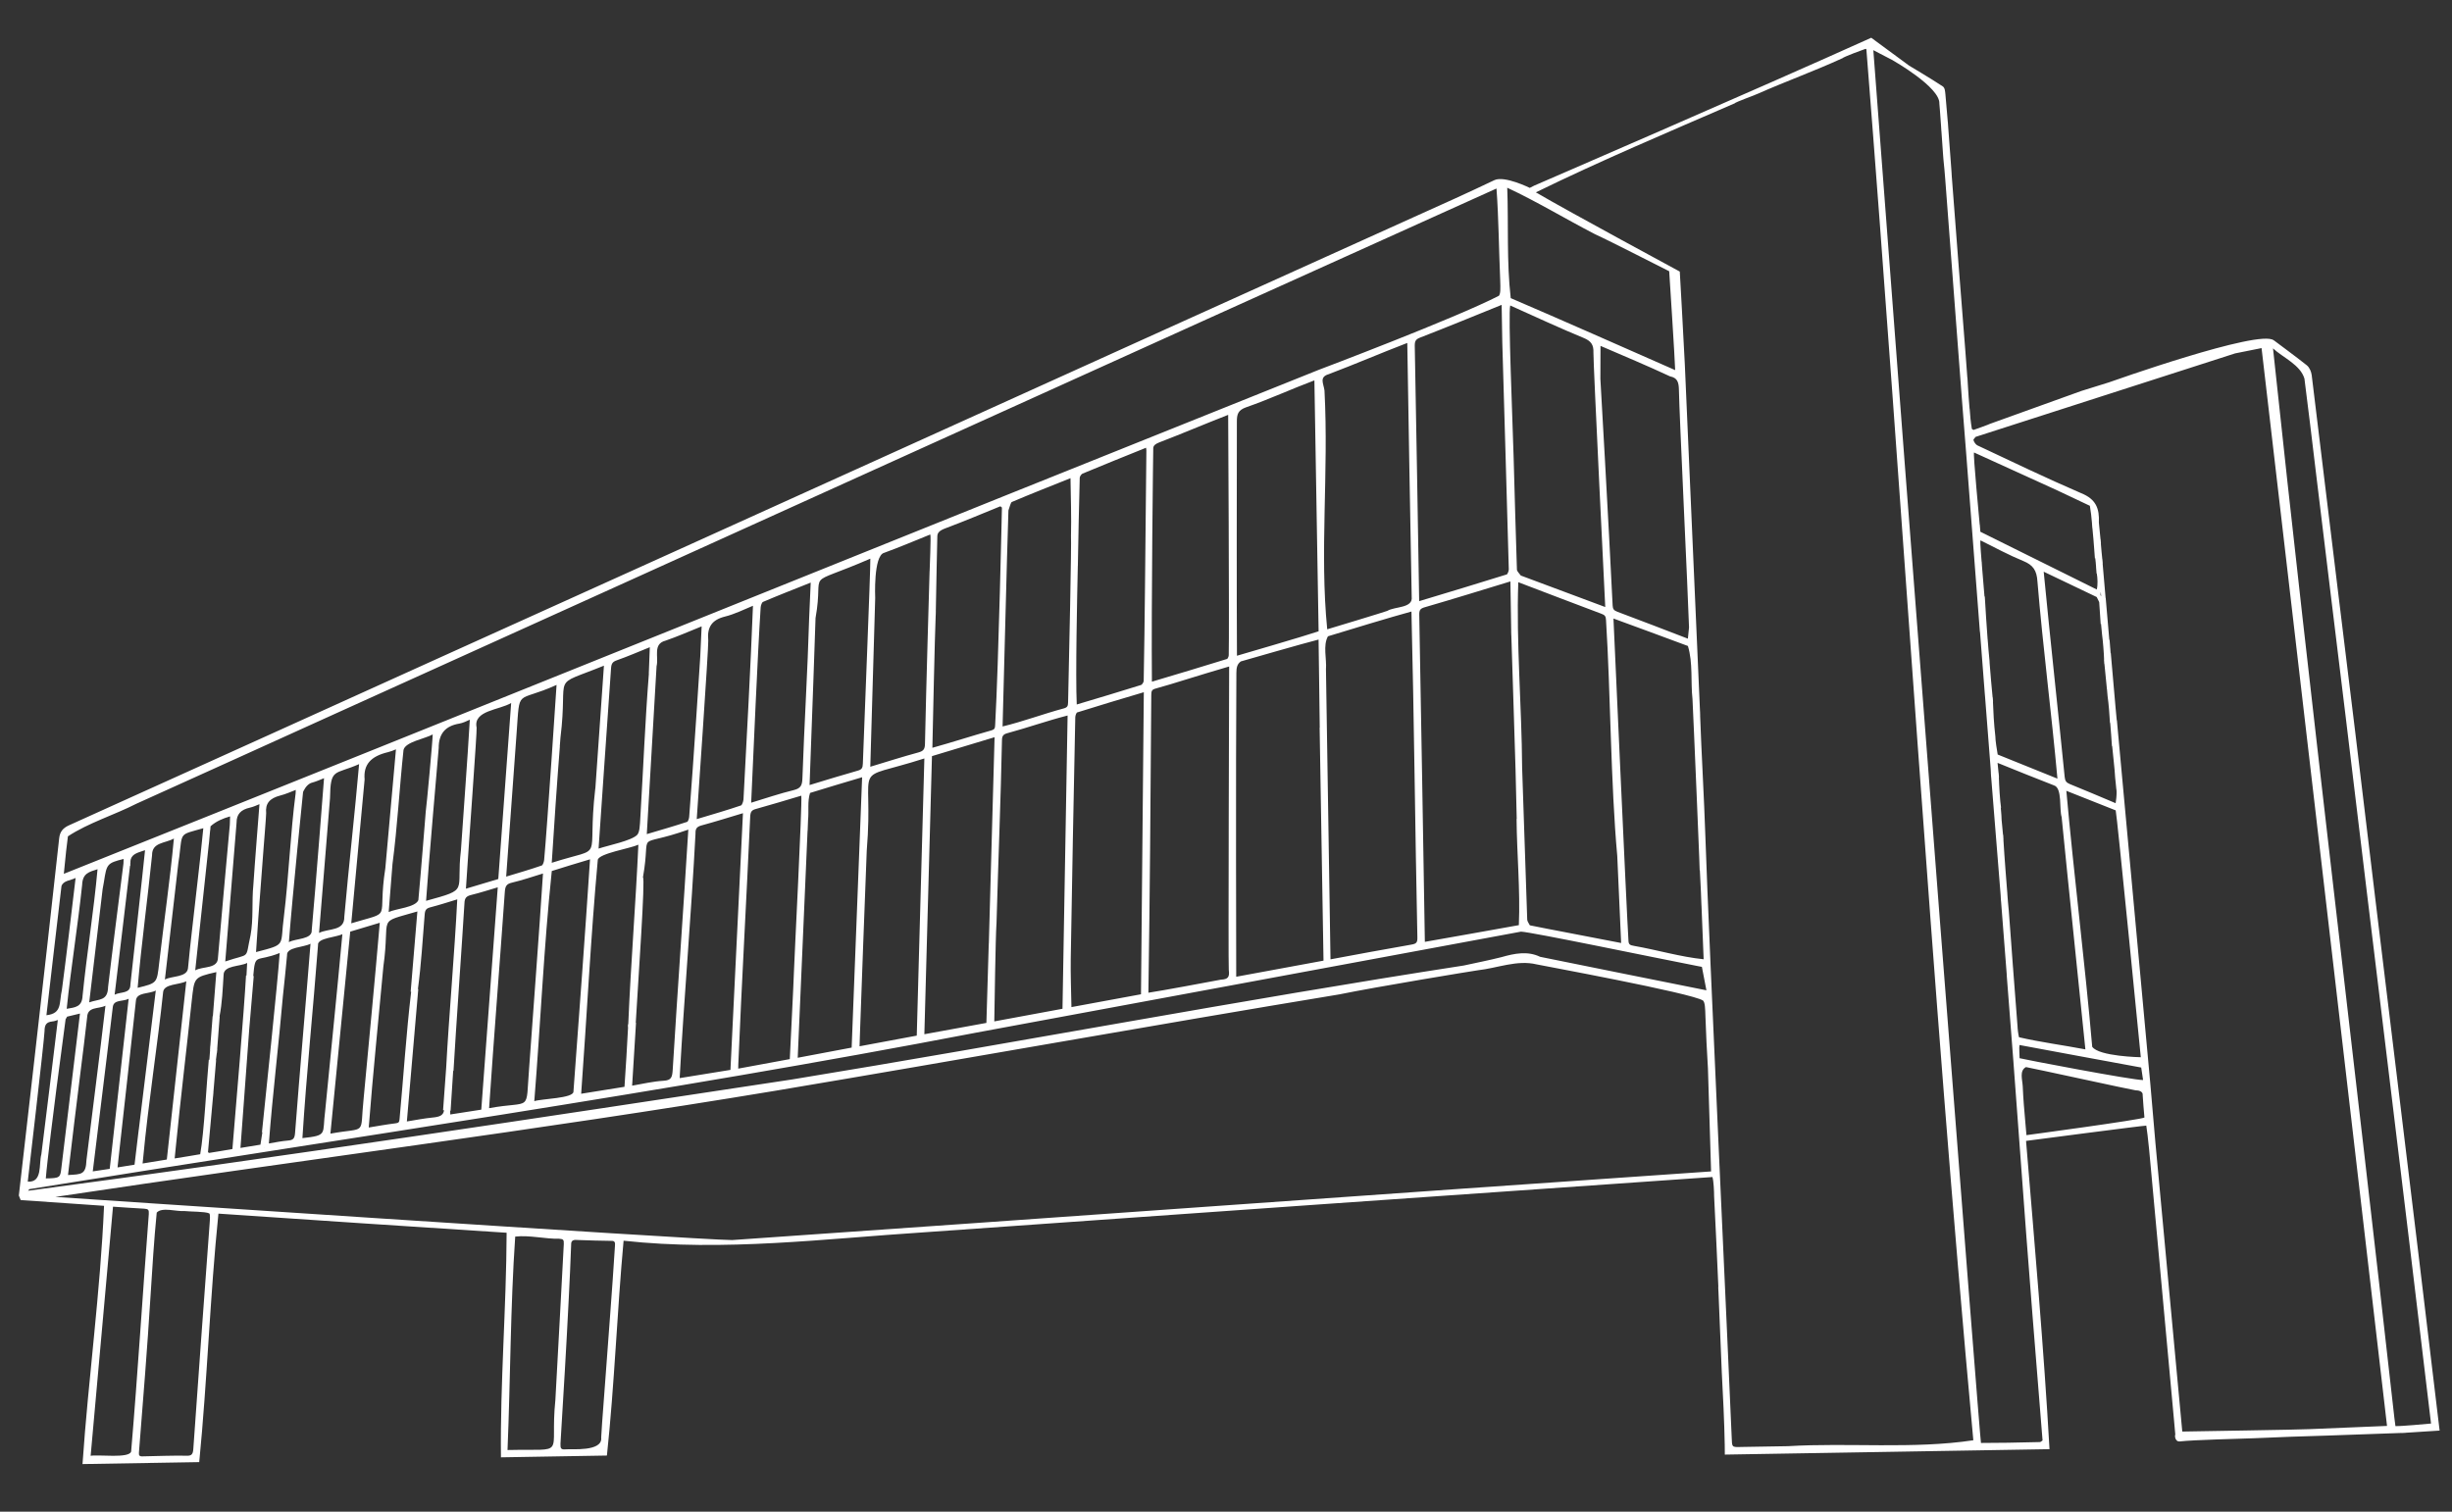 <svg width="60" height="37" viewBox="0 0 60 37" fill="none" xmlns="http://www.w3.org/2000/svg">
<rect x="0" y="0" width="60" height="37" fill="#333333" stroke="none"/>
<g clip-path="url(#clip0_307_27)">
<path d="M57.631 17.912C57.372 15.775 57.105 13.64 56.849 11.503C56.758 10.742 56.663 9.956 56.567 9.182C56.557 9.102 56.516 8.996 56.447 8.941C56.21 8.75 55.66 8.346 55.641 8.33L55.64 8.331C55.3 8.042 51.605 9.359 51.605 9.359C51.495 9.391 50.936 9.569 50.931 9.569C50.931 9.569 48.713 10.366 48.711 10.368L48.711 10.367C48.665 10.392 48.345 10.505 48.29 10.524C48.278 10.515 48.26 10.506 48.251 10.498C48.224 10.338 48.207 10.164 48.197 10.003L48.195 10.004C48.183 9.866 48.162 9.587 48.155 9.45L48.156 9.45L48.154 9.436L48.143 9.246L48.141 9.25C48.135 9.164 48.092 8.592 48.092 8.592C48.081 8.472 47.764 4.413 47.759 4.307L47.753 4.202L47.672 3.11C47.672 3.11 47.665 3.016 47.664 2.994L47.662 2.982C47.66 2.956 47.653 2.878 47.653 2.878C47.65 2.843 47.604 2.311 47.604 2.311C47.596 2.24 47.595 2.15 47.537 2.113C47.268 1.934 46.718 1.608 46.718 1.608L45.789 0.924C43.065 2.155 37.54 4.544 37.54 4.544C37.518 4.556 37.466 4.582 37.444 4.593L37.444 4.594L37.434 4.599C37.434 4.599 36.815 4.293 36.568 4.409C35.914 4.722 35.241 5.024 34.591 5.316C26.678 8.887 18.774 12.479 10.862 16.05C7.804 17.434 4.77 18.81 1.687 20.201C1.535 20.27 1.465 20.362 1.448 20.518C1.127 23.47 0.461 29.262 0.461 29.262L0.506 29.373L2.546 29.514C2.455 31.634 2.164 33.725 2.019 35.835L4.875 35.787C5.074 33.765 5.138 31.727 5.345 29.705C7.681 29.866 10.058 30.021 12.397 30.173C12.39 32.003 12.238 33.837 12.258 35.67L14.851 35.626C15.037 33.883 15.099 32.115 15.259 30.368C17.721 30.637 20.182 30.319 22.641 30.16C29.058 29.704 35.484 29.255 41.903 28.809C41.934 28.911 41.944 29.169 41.944 29.277C41.975 29.929 42.022 30.85 42.048 31.499L42.045 31.499C42.047 31.525 42.05 31.578 42.049 31.604L42.05 31.604C42.065 32.048 42.117 33.151 42.132 33.595C42.159 34.088 42.195 34.817 42.204 35.368C42.205 35.451 42.206 35.529 42.206 35.603L50.151 35.47C50.01 32.981 49.782 30.402 49.577 27.925C49.577 27.925 52.471 27.545 52.519 27.551C52.551 27.718 52.632 28.561 52.635 28.636L53.199 34.776L53.229 35.111C53.206 35.166 53.243 35.295 53.337 35.281C53.683 35.241 54.81 35.216 55.143 35.203C55.37 35.192 55.712 35.179 56.054 35.166C56.395 35.154 56.737 35.143 56.964 35.137L58.77 35.073L58.77 35.075C58.796 35.073 58.848 35.07 58.874 35.069L58.874 35.068L59.697 35.015C59.021 29.312 58.312 23.614 57.631 17.912ZM36.882 4.595C37.603 4.931 38.321 5.366 39.027 5.731C39.373 5.887 40.731 6.584 40.845 6.639C40.845 6.639 40.987 8.823 40.991 9.059C39.744 8.51 38.199 7.825 36.967 7.297C36.865 6.4 36.915 5.492 36.882 4.595ZM37.152 14.25C37.828 14.507 38.503 14.767 39.187 15.023C39.272 15.054 39.295 15.086 39.299 15.178C39.411 16.954 39.412 19.169 39.574 20.95L39.669 23.081C39.669 23.081 38.247 22.808 38.222 22.802C38.222 22.802 37.554 22.675 37.435 22.648C37.413 22.605 37.372 22.55 37.371 22.51C37.346 21.857 37.26 19.11 37.246 18.786C37.237 17.294 37.1 15.733 37.152 14.25ZM39.28 14.858L37.214 14.087C37.186 14.047 37.123 13.985 37.119 13.945C37.089 13.026 37.063 12.091 37.038 11.187C37.011 10.237 36.901 7.687 36.955 7.477C37.487 7.718 38.263 8.072 38.746 8.269C38.935 8.346 38.999 8.441 38.991 8.633C38.983 8.82 39.28 14.858 39.28 14.858ZM39.481 15.139C40.085 15.357 40.699 15.589 41.303 15.811C41.429 16.225 41.368 16.688 41.415 17.111C41.427 17.332 41.444 17.73 41.453 17.956C41.495 18.887 41.541 20.058 41.58 20.989L41.591 21.306L41.595 21.294L41.621 21.822L41.634 22.163L41.635 22.163C41.649 22.491 41.676 23.151 41.688 23.479C41.122 23.422 40.549 23.25 39.987 23.152C39.891 23.134 39.852 23.125 39.848 23.02C39.801 22.278 39.481 15.139 39.481 15.139ZM41.302 15.632C40.73 15.413 40.16 15.191 39.58 14.975C39.492 14.942 39.465 14.908 39.461 14.82C39.364 12.801 39.161 9.273 39.161 9.273L39.164 8.466C39.73 8.711 40.309 8.951 40.866 9.212C41.045 9.248 41.079 9.352 41.083 9.543C41.093 10.149 41.305 14.548 41.33 15.35L41.331 15.35L41.302 15.632ZM36.981 15.549L36.982 15.549L37.047 17.604C37.048 17.63 37.05 17.683 37.05 17.708C37.061 17.988 37.074 18.412 37.085 18.836C37.093 19.144 37.105 19.672 37.114 20.046C37.113 20.045 37.111 20.044 37.11 20.043C37.117 20.899 37.203 21.785 37.166 22.644C36.401 22.78 35.632 22.92 34.866 23.053C34.822 20.41 34.779 17.72 34.729 15.051C34.727 14.929 34.752 14.895 34.874 14.86C35.555 14.663 36.261 14.444 36.959 14.231L36.979 15.445L36.978 15.445C36.98 15.471 36.981 15.524 36.981 15.549ZM36.761 8.388C36.812 10.232 36.872 12.094 36.92 13.937C36.92 13.981 36.888 14.049 36.873 14.059C36.175 14.278 35.448 14.496 34.727 14.714C34.693 12.654 34.659 10.547 34.619 8.469C34.617 8.344 34.644 8.303 34.757 8.26C35.406 8.009 36.079 7.731 36.745 7.462L36.761 8.39L36.761 8.388ZM1.58 21.208C1.605 20.952 1.629 20.71 1.662 20.47C2.161 20.141 2.803 19.945 3.336 19.673C4.974 18.934 6.609 18.191 8.245 17.45C17.701 13.175 27.157 8.877 36.619 4.614C36.673 5.357 36.677 6.11 36.71 6.864C36.717 7.081 36.719 7.179 36.679 7.239C35.602 7.794 32.262 9.055 32.262 9.055C22.024 13.153 11.802 17.294 1.562 21.388C1.568 21.327 1.574 21.268 1.58 21.208ZM32.446 16.382C32.467 16.131 32.368 15.8 32.495 15.574C32.965 15.429 34.076 15.093 34.538 14.968C34.603 17.594 34.627 20.296 34.683 22.942C34.686 23.068 34.66 23.099 34.539 23.12C33.89 23.232 33.221 23.358 32.557 23.481C32.53 21.743 32.456 16.899 32.446 16.382ZM33.947 14.952C33.868 14.983 32.595 15.368 32.477 15.403C32.289 13.514 32.516 11.575 32.41 9.558C32.39 9.394 32.272 9.229 32.512 9.159C33.164 8.912 33.79 8.642 34.436 8.394C34.471 10.441 34.503 12.542 34.544 14.606C34.581 14.892 34.131 14.84 33.947 14.952ZM30.068 23.739C30.091 23.914 30.052 23.97 29.877 23.978C29.602 24.03 28.401 24.255 28.101 24.298C28.138 21.837 28.152 19.786 28.172 17.013C28.172 16.91 28.186 16.878 28.282 16.852C28.523 16.786 28.765 16.711 29 16.638C29.355 16.526 29.716 16.421 30.077 16.313C30.078 16.362 30.052 23.629 30.068 23.739ZM24.192 23.189L24.137 25.037L22.619 25.314L22.805 18.507L24.337 18.044C24.289 19.725 24.245 21.407 24.197 23.085L24.196 23.085C24.195 23.111 24.193 23.164 24.192 23.19L24.192 23.189ZM15.368 25.154C15.344 25.64 15.313 26.119 15.281 26.601L14.221 26.771C14.361 24.867 14.454 22.945 14.628 21.045C14.66 20.887 15.425 20.767 15.621 20.675C15.554 22.142 15.436 23.587 15.374 25.059C15.36 25.09 15.365 25.127 15.368 25.154ZM10.866 27.175C10.847 27.305 10.753 27.338 10.578 27.354C10.374 27.374 10.165 27.415 9.956 27.449L10.235 24.21L10.226 24.209C10.308 23.607 10.341 22.994 10.392 22.383C10.4 22.273 10.431 22.234 10.53 22.208C10.746 22.152 10.969 22.081 11.189 22.013C11.125 23.304 10.982 24.909 10.918 26.13L10.918 26.13L10.842 27.174L10.866 27.175ZM6.41 27.713L6.42 27.715L6.373 28.017L5.884 28.097L6.099 25.187L6.209 23.889L6.197 23.889C6.249 23.307 6.253 23.562 6.844 23.326C6.798 24.018 6.486 26.967 6.41 27.713ZM6.47 28.071L6.47 28.088C6.469 28.089 6.468 28.089 6.467 28.089L6.47 28.071ZM1.601 24.957L1.642 24.884L1.957 24.808C1.807 26.072 1.653 27.331 1.501 28.594C1.474 28.819 1.472 28.839 1.121 28.843C1.149 28.46 1.332 27.038 1.383 26.631L1.604 24.958L1.601 24.957ZM3.194 21.086L3.19 21.086C3.205 20.927 3.318 20.883 3.504 20.824C3.519 20.819 3.534 20.815 3.549 20.81C3.488 21.423 3.253 23.521 3.191 24.096C3.193 24.331 2.957 24.268 2.805 24.346C2.933 23.3 3.057 22.238 3.182 21.191L3.189 21.191C3.186 21.164 3.19 21.112 3.194 21.086ZM5.12 20.561L5.142 20.325L5.144 20.325C5.145 20.3 5.149 20.249 5.152 20.224C5.292 20.099 5.451 20.034 5.63 19.982L5.624 20.184C5.527 21.265 5.426 22.344 5.334 23.436C5.333 23.721 4.968 23.644 4.777 23.75L5.109 20.666L5.11 20.666C5.112 20.64 5.118 20.587 5.121 20.561L5.12 20.561ZM6.513 19.904C6.489 19.669 6.593 19.539 6.862 19.47C6.986 19.439 7.112 19.383 7.237 19.334L7.234 19.417C7.106 20.396 7.068 21.441 6.947 22.433C6.848 23.166 7.026 23.105 6.265 23.303C6.265 23.303 6.314 22.55 6.321 22.466C6.365 21.901 6.408 21.326 6.449 20.77C6.449 20.77 6.516 19.937 6.513 19.904ZM9.498 18.409C9.559 18.395 9.624 18.368 9.689 18.341L9.429 21.251C9.222 22.568 9.649 22.283 8.595 22.599L8.922 19.079C8.89 18.718 9.068 18.51 9.498 18.409ZM11.663 17.809C11.572 17.386 12.23 17.378 12.508 17.206L12.193 21.515L11.401 21.752C11.479 20.522 11.676 17.89 11.663 17.809ZM13.698 18.269L13.714 18.059C13.917 16.416 13.432 16.841 14.778 16.293L14.568 19.303L14.566 19.303C14.35 21.169 14.852 20.685 13.501 21.118C13.544 20.407 13.643 18.977 13.7 18.27L13.698 18.269ZM16.285 15.681C16.577 15.58 16.873 15.451 17.169 15.331L17.135 16.074C17.135 16.074 16.968 18.689 16.864 19.995C16.86 20.045 16.833 20.105 16.82 20.114C16.5 20.22 16.162 20.317 15.827 20.416C15.827 20.416 16.062 16.34 16.066 16.307C16.123 16.078 15.968 15.762 16.285 15.681ZM17.331 15.679C17.298 15.346 17.421 15.17 17.744 15.09C17.974 15.033 18.199 14.921 18.425 14.827C18.366 16.344 18.273 18.055 18.193 19.565C18.189 19.627 18.154 19.704 18.136 19.713C17.787 19.832 17.415 19.939 17.049 20.049C17.049 20.049 17.344 15.801 17.331 15.679ZM21.635 13.531C22.008 13.395 22.387 13.235 22.764 13.082C22.786 13.124 22.748 13.909 22.748 13.978L22.747 13.978C22.747 14.004 22.745 14.056 22.744 14.082C22.744 14.082 22.662 16.848 22.634 18.203C22.632 18.339 22.597 18.384 22.465 18.419C22.081 18.523 21.687 18.649 21.296 18.767C21.323 17.903 21.416 14.639 21.416 14.639C21.416 14.639 21.368 13.598 21.635 13.531ZM22.899 14.96C22.905 14.534 22.936 13.14 22.936 13.14C22.933 13.039 22.987 12.986 23.139 12.929C23.597 12.758 24.035 12.572 24.479 12.392L24.517 12.423C24.517 12.423 24.436 16.213 24.352 17.732C24.349 17.826 24.338 17.854 24.263 17.876C23.775 18.013 23.3 18.169 22.815 18.303C22.828 17.729 22.873 15.598 22.896 15.064L22.897 15.064C22.898 15.038 22.899 14.985 22.9 14.96L22.899 14.96ZM26.207 13.125C26.221 13.289 26.162 16.088 26.136 17.189C26.134 17.281 26.12 17.314 26.031 17.339C25.524 17.475 25.04 17.659 24.533 17.781C24.546 17.382 24.642 13.476 24.676 12.494C24.702 12.428 24.72 12.336 24.752 12.29C25.233 12.085 25.715 11.896 26.195 11.704C26.202 12.182 26.219 12.653 26.207 13.125ZM21.114 18.688C21.111 18.8 21.085 18.836 20.988 18.863C20.603 18.971 20.204 19.096 19.81 19.215C19.864 17.861 19.956 15.128 19.956 15.128C20.182 13.87 19.606 14.408 21.297 13.674C21.301 13.998 21.151 17.598 21.114 18.688ZM19.8 15.126C19.762 16.431 19.68 17.738 19.635 19.05C19.629 19.219 19.598 19.296 19.421 19.339C19.077 19.423 18.729 19.541 18.381 19.647C18.435 18.473 18.539 16.009 18.613 14.869C18.616 14.81 18.649 14.742 18.666 14.734C19.045 14.572 19.443 14.417 19.838 14.26L19.8 15.126ZM15.878 16.49C15.786 17.645 15.741 18.82 15.67 19.988C15.657 20.235 15.651 20.359 15.595 20.431C15.458 20.577 14.903 20.687 14.647 20.77C14.647 20.77 14.881 17.347 14.952 16.361C14.96 16.241 14.99 16.198 15.092 16.162C15.359 16.068 15.63 15.951 15.901 15.841L15.876 16.49L15.878 16.49ZM13.315 21.049C13.309 21.108 13.278 21.174 13.262 21.182C12.981 21.28 12.681 21.367 12.386 21.456C12.386 21.456 12.637 17.993 12.64 17.957C12.726 16.805 12.61 17.222 13.619 16.764C13.619 16.764 13.391 20.229 13.315 21.049ZM11.279 20.809C11.154 21.849 11.507 21.752 10.426 22.049C10.473 21.315 10.735 18.308 10.735 18.308C10.734 17.96 10.896 17.768 11.239 17.711C11.326 17.696 11.411 17.654 11.496 17.616C11.435 18.666 11.349 19.762 11.279 20.809ZM10.418 19.864C10.418 19.864 10.304 21.31 10.237 22.033C10.16 22.211 9.701 22.237 9.511 22.323L9.604 21.148C9.726 20.221 9.774 19.291 9.874 18.355C9.92 18.155 10.402 18.083 10.588 17.976C10.588 18.119 10.438 19.738 10.418 19.864ZM8.425 22.439C8.433 22.797 8.044 22.718 7.807 22.834C7.807 22.834 8.07 19.578 8.075 19.539C8.088 18.788 8.178 18.971 8.787 18.703C8.678 19.949 8.536 21.184 8.425 22.439ZM7.628 22.767C7.643 22.998 7.237 22.966 7.069 23.06C7.16 21.875 7.413 19.412 7.416 19.386C7.416 19.386 7.49 19.196 7.63 19.158C7.73 19.131 7.83 19.088 7.929 19.047C7.929 19.047 7.721 21.75 7.628 22.767ZM6.2 21.657C6.158 22.07 6.205 22.492 6.13 22.896C5.993 23.51 6.145 23.317 5.512 23.533L5.789 20.133C5.788 19.932 5.89 19.818 6.115 19.768C6.194 19.75 6.271 19.716 6.349 19.683C6.349 19.683 6.227 21.223 6.2 21.657ZM4.969 20.328C4.93 20.733 4.884 21.147 4.836 21.56C4.788 21.973 4.74 22.386 4.696 22.79C4.663 23.085 4.628 23.391 4.601 23.693C4.58 23.927 4.21 23.881 4.035 23.975L4.364 21.126C4.372 21.071 4.38 21.016 4.388 20.961C4.463 20.351 4.385 20.442 4.975 20.271C4.974 20.274 4.969 20.324 4.969 20.328ZM3.895 23.571C3.838 24.064 3.85 24.06 3.368 24.178C3.46 23.108 3.612 22.003 3.721 20.933C3.717 20.612 4.041 20.645 4.255 20.524C4.161 21.54 4.012 22.554 3.895 23.571ZM3.021 21.136C2.895 22.14 2.764 23.14 2.645 24.155C2.637 24.508 2.424 24.447 2.183 24.534L2.511 21.764C2.522 21.703 2.534 21.641 2.544 21.579C2.611 21.151 2.618 21.125 3.025 21.024L3.021 21.136ZM2.021 24.368C2.009 24.65 1.839 24.656 1.632 24.692C1.732 23.72 1.909 22.627 2.01 21.658C2.021 21.374 2.178 21.342 2.387 21.275C2.293 22.308 2.126 23.329 2.021 24.368ZM1.975 26.198C2.028 25.774 2.084 25.334 2.132 24.902C2.142 24.63 2.402 24.703 2.58 24.616C2.435 25.88 2.269 27.13 2.116 28.392C2.102 28.754 1.997 28.741 1.664 28.76C1.766 27.91 1.867 27.044 1.975 26.198ZM2.484 26.926C2.575 26.183 2.67 25.414 2.759 24.658C2.776 24.455 3.007 24.522 3.148 24.446L2.685 28.609L2.27 28.671L2.484 26.926ZM2.913 28.234C3.05 26.993 3.192 25.748 3.325 24.501C3.334 24.279 3.654 24.334 3.812 24.244L3.396 27.648L3.395 27.648L3.292 28.507L2.876 28.574L2.913 28.234ZM3.501 28.367C3.625 27.029 3.866 25.499 3.991 24.288C4.005 24.075 4.394 24.107 4.559 24.017L4.082 28.381L3.489 28.478C3.493 28.44 3.497 28.404 3.501 28.367ZM4.3 28.093C4.419 26.891 4.563 25.702 4.691 24.502C4.757 23.923 4.731 23.923 5.294 23.793L5.209 24.872L5.203 24.872L5.147 25.599L5.145 25.599C5.145 25.625 5.141 25.678 5.139 25.704L5.141 25.704C5.142 25.702 5.123 25.933 5.123 25.94L5.109 25.94C5.057 26.472 4.996 27.718 4.899 28.251C4.698 28.287 4.485 28.32 4.274 28.354C4.283 28.266 4.291 28.179 4.3 28.093ZM5.213 26.839L5.214 26.839C5.216 26.814 5.22 26.76 5.223 26.734L5.222 26.734L5.288 25.95L5.283 25.949L5.305 25.778L5.307 25.778C5.308 25.752 5.314 25.699 5.318 25.673L5.315 25.673L5.317 25.647L5.376 24.882L5.371 24.882C5.437 24.549 5.449 24.207 5.471 23.866C5.47 23.622 5.874 23.663 6.048 23.569L6.031 23.878L6.02 23.877C5.974 24.724 5.761 27.243 5.687 28.124C5.496 28.157 5.304 28.191 5.117 28.219C5.111 28.216 5.097 28.207 5.089 28.202L5.213 26.839ZM6.923 24.377C6.957 24.046 6.995 23.716 7.024 23.381C7.005 23.179 7.439 23.189 7.598 23.099C7.476 24.648 7.339 26.174 7.22 27.732C7.209 27.868 7.174 27.905 7.05 27.916C6.896 27.928 6.737 27.961 6.579 27.988C6.669 26.797 6.82 25.573 6.923 24.377ZM7.782 23.132C7.758 22.957 8.233 22.942 8.378 22.864C8.245 24.312 8.097 25.753 7.956 27.199C7.882 27.763 8.031 27.788 7.4 27.857C7.5 26.276 7.661 24.72 7.782 23.132ZM8.57 22.803L9.293 22.586C9.173 23.993 9.029 25.477 8.898 26.887C8.8 27.817 9.003 27.581 8.085 27.747L8.57 22.803ZM9.381 23.657C9.561 22.379 9.186 22.611 10.213 22.309L10.049 24.273L10.061 24.275C9.939 25.307 9.873 26.356 9.777 27.393C9.771 27.468 9.753 27.486 9.676 27.495C9.463 27.521 9.242 27.561 9.023 27.597C9.125 26.278 9.261 24.973 9.381 23.657ZM11.016 27.185L11.026 27.186L11.089 26.211L11.097 26.211C11.152 25.246 11.309 23.043 11.365 22.109C11.37 21.981 11.408 21.935 11.534 21.904C11.745 21.853 11.964 21.782 12.18 21.718L11.777 27.16L11.018 27.278L11.016 27.185ZM12.353 21.828C12.363 21.683 12.4 21.634 12.527 21.604C12.778 21.544 13.033 21.459 13.287 21.38C13.183 22.972 13.062 24.549 12.948 26.138C12.858 27.257 13.035 26.929 11.968 27.124C12.089 25.342 12.228 23.606 12.353 21.828ZM13.502 21.319C13.804 21.222 14.122 21.128 14.438 21.033C14.313 22.935 14.173 24.817 14.032 26.72C14.032 26.884 13.254 26.892 13.074 26.952C13.225 25.079 13.307 23.183 13.502 21.319ZM15.557 25.033C15.623 23.894 15.792 21.511 15.733 21.473C15.95 20.252 15.483 20.786 16.843 20.306C16.723 22.266 16.581 24.208 16.461 26.184C16.449 26.37 16.427 26.442 16.235 26.453C15.982 26.468 15.725 26.528 15.468 26.573L15.563 25.035L15.557 25.033ZM16.633 26.353C16.742 24.367 16.916 22.386 17.019 20.401C17.015 20.282 17.05 20.235 17.167 20.203C17.498 20.113 17.841 20.006 18.18 19.904L17.874 26.187L16.633 26.388C16.633 26.376 16.633 26.364 16.633 26.353ZM18.066 26.052C18.15 24.032 18.266 22.029 18.357 19.992C18.363 19.87 18.392 19.829 18.495 19.801C18.86 19.701 19.235 19.585 19.608 19.475C19.631 19.716 19.436 23.477 19.427 23.797C19.422 24.018 19.338 25.662 19.326 25.923L18.064 26.156C18.065 26.121 18.066 26.086 18.066 26.052ZM19.761 20.332L19.763 20.335C19.765 20.263 19.77 20.139 19.773 20.069C19.796 19.855 19.755 19.611 19.822 19.408C20.233 19.28 20.667 19.152 21.096 19.024L20.84 25.641L19.52 25.89L19.761 20.332ZM21.041 25.358C21.092 23.845 21.153 22.337 21.209 20.824C21.398 18.54 20.749 19.163 22.619 18.564L22.433 25.348L21.033 25.609L21.041 25.358ZM24.383 22.616L24.384 22.616C24.384 22.59 24.386 22.538 24.387 22.512L24.387 22.512C24.428 21.057 24.488 19.576 24.518 18.123C24.519 18.014 24.548 17.974 24.648 17.946C25.148 17.811 25.625 17.64 26.124 17.513L25.999 24.691L24.33 25C24.337 24.615 24.36 22.965 24.383 22.616ZM26.201 23.471C26.235 21.484 26.27 19.532 26.312 17.554C26.313 17.509 26.341 17.448 26.354 17.439C26.884 17.271 27.44 17.107 27.989 16.943L27.92 24.336L26.218 24.65C26.211 24.256 26.195 23.856 26.201 23.471ZM26.374 13.85L26.375 13.851C26.389 13.144 26.4 12.403 26.421 11.692C26.422 11.662 26.461 11.604 26.488 11.593C26.993 11.381 27.523 11.17 28.044 10.959L28.052 11.025L28.041 12.068C28.024 13.605 28.015 15.127 27.986 16.668C27.985 16.699 27.945 16.758 27.924 16.765C27.399 16.93 26.869 17.087 26.348 17.243C26.315 16.55 26.358 14.57 26.374 13.85ZM30.067 16.037C30.067 16.07 30.04 16.121 30.028 16.128C29.43 16.315 28.806 16.5 28.187 16.685C28.17 14.815 28.218 10.995 28.22 10.969L28.219 10.969C28.226 10.905 28.267 10.868 28.363 10.83C28.934 10.611 29.488 10.374 30.053 10.154C30.053 10.154 30.083 15.38 30.067 16.037ZM30.254 16.473C30.254 16.343 30.272 16.254 30.363 16.189C30.363 16.189 31.945 15.733 32.265 15.654C32.27 15.839 32.29 17.583 32.294 17.815L32.291 17.81L32.386 23.513L30.25 23.907C30.249 23.883 30.238 18.708 30.254 16.473ZM30.268 16.05C30.259 14.565 30.264 11.78 30.266 10.33C30.264 10.133 30.296 10.039 30.495 9.968C31.065 9.77 31.602 9.52 32.163 9.31L32.266 15.452C31.937 15.565 30.268 16.05 30.268 16.05ZM1.504 21.69C1.547 21.551 1.728 21.552 1.85 21.489C1.774 22.144 1.601 23.589 1.515 24.227C1.443 24.549 1.526 24.805 1.136 24.849C1.136 24.849 1.445 22.174 1.504 21.69ZM1.09 25.236C1.09 25.077 1.14 25.016 1.281 25.001C1.327 24.997 1.37 24.981 1.415 24.966C1.316 25.787 1.115 27.434 1.012 28.252C0.946 28.491 1.047 28.948 0.679 28.922C0.679 28.922 1.079 25.498 1.09 25.236ZM0.718 29.106C8.444 27.859 16.208 26.75 23.894 25.274C28.317 24.45 32.787 23.63 37.218 22.803C37.461 22.809 40.473 23.438 41.539 23.645L41.539 23.645C41.564 23.649 41.618 23.66 41.644 23.665L41.644 23.665L41.645 23.665L41.756 24.239C41.659 24.223 37.686 23.419 37.686 23.419C37.379 23.27 37.053 23.338 36.741 23.427C36.438 23.504 36.124 23.565 35.819 23.632C30.33 24.48 24.886 25.52 19.394 26.419C13.142 27.368 6.949 28.311 0.687 29.145L0.718 29.106ZM2.218 35.632L2.765 29.535C3.021 29.552 3.281 29.571 3.53 29.584C3.634 29.592 3.646 29.613 3.641 29.717C3.49 31.669 3.374 33.583 3.209 35.527C3.165 35.702 2.418 35.598 2.218 35.632ZM5.128 29.972C4.997 31.759 4.849 33.744 4.73 35.47C4.721 35.599 4.682 35.636 4.564 35.63C4.207 35.624 3.854 35.639 3.497 35.646C3.411 35.652 3.393 35.622 3.4 35.549C3.499 34.293 3.606 32.992 3.683 31.727C3.728 31.043 3.766 30.371 3.835 29.68C3.963 29.538 4.322 29.658 4.505 29.641C4.663 29.659 5.017 29.651 5.121 29.699C5.146 29.727 5.139 29.824 5.128 29.972ZM5.238 29.72C5.237 29.714 5.236 29.71 5.235 29.705L5.24 29.705C5.239 29.71 5.239 29.715 5.238 29.72ZM12.419 35.491C12.491 33.75 12.489 31.995 12.607 30.267C12.95 30.227 13.352 30.328 13.68 30.319C13.784 30.327 13.8 30.344 13.796 30.448C13.727 31.724 13.662 32.99 13.59 34.264C13.445 35.688 13.914 35.456 12.419 35.491ZM15.048 30.492C14.979 31.605 14.893 32.649 14.814 33.75C14.783 34.221 14.737 34.706 14.711 35.184C14.753 35.54 13.977 35.46 13.846 35.474C13.728 35.485 13.71 35.455 13.715 35.332C13.792 34.057 13.855 33.039 13.918 31.768C13.939 31.339 13.961 30.901 13.976 30.465C13.97 30.341 14.055 30.343 14.152 30.351C14.419 30.36 14.695 30.37 14.966 30.372C15.043 30.368 15.057 30.415 15.048 30.492ZM17.915 30.352C17.015 30.346 1.354 29.296 1.354 29.296C7.242 28.409 13.115 27.672 18.983 26.696C23.565 25.927 28.181 25.097 32.772 24.339C33.686 24.152 36.038 23.765 36.16 23.749C36.638 23.697 37.122 23.489 37.599 23.604C37.652 23.619 41.414 24.308 41.675 24.491C41.722 24.547 41.725 24.667 41.732 24.887C41.745 25.307 41.768 25.724 41.793 26.15C41.797 26.212 41.87 28.638 41.87 28.672C33.886 29.218 25.898 29.8 17.915 30.352ZM43.749 35.397L42.613 35.416C42.361 35.425 42.387 35.419 42.374 35.175C42.326 33.934 41.809 22.887 41.733 20.548C41.732 20.522 41.73 20.469 41.729 20.444L41.729 20.444C41.703 19.616 41.63 18.34 41.602 17.52L41.603 17.52C41.602 17.493 41.6 17.441 41.6 17.415L41.599 17.415C41.599 17.413 41.255 9.528 41.227 8.911C41.198 8.293 41.104 6.647 41.104 6.647C41.097 6.642 38.415 5.196 37.582 4.708C39.169 3.932 40.82 3.235 42.439 2.533L42.44 2.534C42.461 2.498 42.967 2.322 43.01 2.295L43.01 2.296C43.656 2.008 44.429 1.727 45.077 1.428L45.078 1.429C45.109 1.391 45.598 1.213 45.651 1.195L45.67 1.207C46.565 12.473 47.254 24.052 48.287 35.252C46.832 35.473 45.219 35.308 43.749 35.397ZM49.734 32.183C49.815 33.208 49.898 34.232 49.981 35.257C49.964 35.269 49.933 35.295 49.92 35.296C49.336 35.311 48.89 35.318 48.474 35.318C48.452 35.3 46.692 12.57 45.84 1.228L46.319 1.477L46.319 1.478C46.319 1.478 47.477 2.135 47.456 2.535L47.469 2.693C47.476 2.788 47.493 2.998 47.498 3.091L47.498 3.092C47.499 3.113 47.504 3.186 47.505 3.209L47.506 3.208C47.506 3.209 47.548 3.806 47.548 3.806L47.557 3.917C47.561 3.96 47.571 4.056 47.58 4.15C47.589 4.244 47.597 4.338 47.599 4.379C47.6 4.401 47.99 9.54 47.99 9.54L47.99 9.541L48.005 9.741C48.005 9.741 48.076 10.668 48.115 11.135C48.12 11.187 48.357 14.284 48.448 15.471L48.45 15.461L48.566 16.96C48.567 16.963 48.571 17.02 48.576 17.078C48.58 17.135 48.585 17.192 48.585 17.195L48.712 18.826L48.717 18.922L48.716 18.922C48.718 18.948 48.722 19 48.723 19.026L48.724 19.026C48.733 19.149 48.954 21.892 48.954 21.892L48.958 21.95L48.957 21.95C48.959 21.974 48.963 22.03 48.964 22.054L48.965 22.054L49.102 23.82L49.106 23.88L49.105 23.88C49.108 23.906 49.112 23.959 49.113 23.984L49.113 23.984C49.311 26.44 49.534 29.698 49.734 32.183ZM51.199 12.927L51.201 12.926C51.214 13.055 51.239 13.34 51.247 13.468L51.246 13.469L51.248 13.483L51.262 13.673L51.27 13.658C51.278 13.709 51.287 13.826 51.291 13.879L51.29 13.88C51.292 13.885 51.303 14.031 51.303 14.042L51.308 14.035C51.328 14.152 51.336 14.313 51.308 14.429L48.459 13.015C48.455 12.979 48.446 12.876 48.445 12.84L48.443 12.841C48.442 12.796 48.271 11.055 48.306 11.076L50.318 11.992C50.321 11.994 50.399 12.031 50.402 12.033L50.403 12.032C50.498 12.075 51.033 12.329 51.139 12.38C51.158 12.483 51.184 12.703 51.191 12.807L51.19 12.808C51.192 12.829 51.197 12.905 51.199 12.927ZM51.411 15.262L51.422 15.372L51.436 15.523C51.449 15.615 51.459 15.724 51.468 15.834C51.477 15.944 51.484 16.054 51.487 16.146L51.484 16.146C51.488 16.172 51.492 16.225 51.492 16.251L51.495 16.251C51.51 16.407 51.54 16.714 51.556 16.87L51.557 16.865C51.561 16.901 51.569 16.999 51.572 17.036C51.586 17.135 51.598 17.251 51.608 17.368C51.617 17.485 51.625 17.601 51.631 17.7L51.636 17.688C51.652 17.849 51.667 18.105 51.679 18.267L51.684 18.256C51.705 18.5 51.745 18.795 51.758 19.041C51.758 19.041 51.765 19.107 51.772 19.173C51.779 19.239 51.785 19.305 51.785 19.305C51.79 19.327 51.792 19.355 51.793 19.386C51.794 19.477 51.781 19.595 51.769 19.659C51.396 19.502 51.025 19.343 50.646 19.19C50.561 19.155 50.532 19.114 50.522 19.013C50.354 17.325 50.172 15.679 50.009 13.993L51.306 14.613L51.367 14.737C51.376 14.876 51.394 15.144 51.404 15.282L51.411 15.262ZM51.398 14.563L51.402 14.513L51.406 14.489L51.415 14.598L51.398 14.563ZM49.417 25.578C50.399 25.758 51.409 25.951 52.395 26.129C52.397 26.14 52.441 26.427 52.441 26.435C52.202 26.443 49.457 25.917 49.419 25.901C49.421 25.827 49.402 25.642 49.417 25.578ZM49.367 25.099C49.367 25.099 49.265 23.769 49.263 23.745C49.262 23.72 49.26 23.695 49.259 23.685L49.258 23.685C49.258 23.685 49.222 23.202 49.211 23.045C49.2 22.888 49.153 22.265 49.153 22.265L49.152 22.266C49.144 22.183 49.123 21.955 49.119 21.874L49.12 21.874C49.117 21.85 49.11 21.754 49.11 21.754L49.073 21.278C49.066 21.193 49.026 20.635 49.023 20.552L49.025 20.551C49.022 20.53 49.019 20.455 49.018 20.433L49.014 20.436L48.979 20.068L48.974 19.954L48.974 19.954C48.974 19.947 48.958 19.764 48.958 19.762L48.966 19.778C48.938 19.593 48.917 19.217 48.912 19.027L48.915 19.027C48.912 19.001 48.908 18.948 48.907 18.922L48.905 18.922L48.88 18.672C49.338 18.856 49.794 19.044 50.26 19.223C50.468 19.284 50.386 19.807 50.448 19.998C50.634 21.888 50.84 23.799 51.029 25.685C50.494 25.582 49.936 25.511 49.405 25.388C49.386 25.317 49.368 25.173 49.368 25.099L49.367 25.099ZM48.803 17.796C48.795 17.707 48.788 17.619 48.786 17.57L48.767 17.173L48.77 17.173C48.767 17.147 48.762 17.094 48.762 17.068L48.759 17.068C48.74 16.902 48.701 16.419 48.687 16.246L48.683 16.17C48.678 16.116 48.668 16.009 48.658 15.903C48.648 15.797 48.639 15.691 48.637 15.64L48.636 15.64C48.611 15.328 48.586 14.9 48.567 14.589L48.561 14.611L48.499 13.863L48.492 13.749L48.49 13.749C48.488 13.7 48.446 13.261 48.462 13.226C48.813 13.401 49.158 13.588 49.513 13.733C49.75 13.831 49.84 13.962 49.856 14.235C49.99 15.849 50.2 17.446 50.345 19.058L48.883 18.468C48.866 18.37 48.825 18.121 48.826 18.024C48.821 17.973 48.812 17.884 48.803 17.796ZM51.196 25.621C51.017 23.549 50.749 21.434 50.563 19.356L51.771 19.835C51.798 19.901 52.385 25.877 52.385 25.877C52.385 25.877 51.36 25.859 51.196 25.621ZM49.587 27.784C49.579 27.685 49.57 27.587 49.561 27.488C49.535 27.194 49.508 26.89 49.496 26.59C49.487 26.42 49.41 26.207 49.575 26.118C49.707 26.139 52.187 26.682 52.254 26.686C52.348 26.686 52.441 26.719 52.431 26.805C52.441 26.99 52.459 27.17 52.474 27.352C52.434 27.401 49.587 27.784 49.587 27.784ZM56.509 34.98C56.327 34.993 53.667 35.033 53.4 35.039C53.4 35.039 52.745 28.009 52.744 27.988L52.619 26.537C52.616 26.51 51.823 17.875 51.821 17.86L51.8 17.625L51.797 17.635L51.772 17.369L51.77 17.349L51.77 17.349C51.768 17.323 51.763 17.27 51.761 17.245C51.75 17.121 51.728 16.862 51.705 16.605C51.682 16.348 51.66 16.092 51.65 15.976L51.646 15.99C51.646 15.981 51.636 15.869 51.638 15.868L51.636 15.855L51.621 15.655L51.615 15.668C51.599 15.484 51.54 14.804 51.526 14.634L51.524 14.639C51.523 14.62 51.452 13.811 51.451 13.794L51.454 13.794C51.451 13.768 51.446 13.715 51.445 13.689L51.443 13.689C51.44 13.651 51.406 13.331 51.407 13.302L51.41 13.302C51.406 13.276 51.402 13.223 51.401 13.197L51.399 13.197L51.359 12.791C51.374 12.452 51.295 12.219 50.923 12.07C50.064 11.699 49.223 11.295 48.386 10.901C48.347 10.882 48.302 10.82 48.289 10.766C48.295 10.748 48.327 10.714 48.343 10.693L54.692 8.65L55.34 8.52L58.41 34.901L56.509 34.98ZM58.616 34.905C58.607 34.838 58.599 34.772 58.59 34.705C57.618 26.017 56.545 17.239 55.62 8.527C55.867 8.755 56.289 8.929 56.389 9.267C56.487 10.029 56.579 10.803 56.669 11.553C56.909 13.558 57.158 15.562 57.401 17.567C58.092 23.325 58.804 29.086 59.487 34.843C59.339 34.855 58.753 34.912 58.616 34.905Z" fill="white"/>
</g>
<defs>
<clipPath id="clip0_307_27">
<rect width="59.132" height="34.614" fill="white" transform="translate(0 1.69) rotate(-0.958)"/>
</clipPath>
</defs>
</svg>
